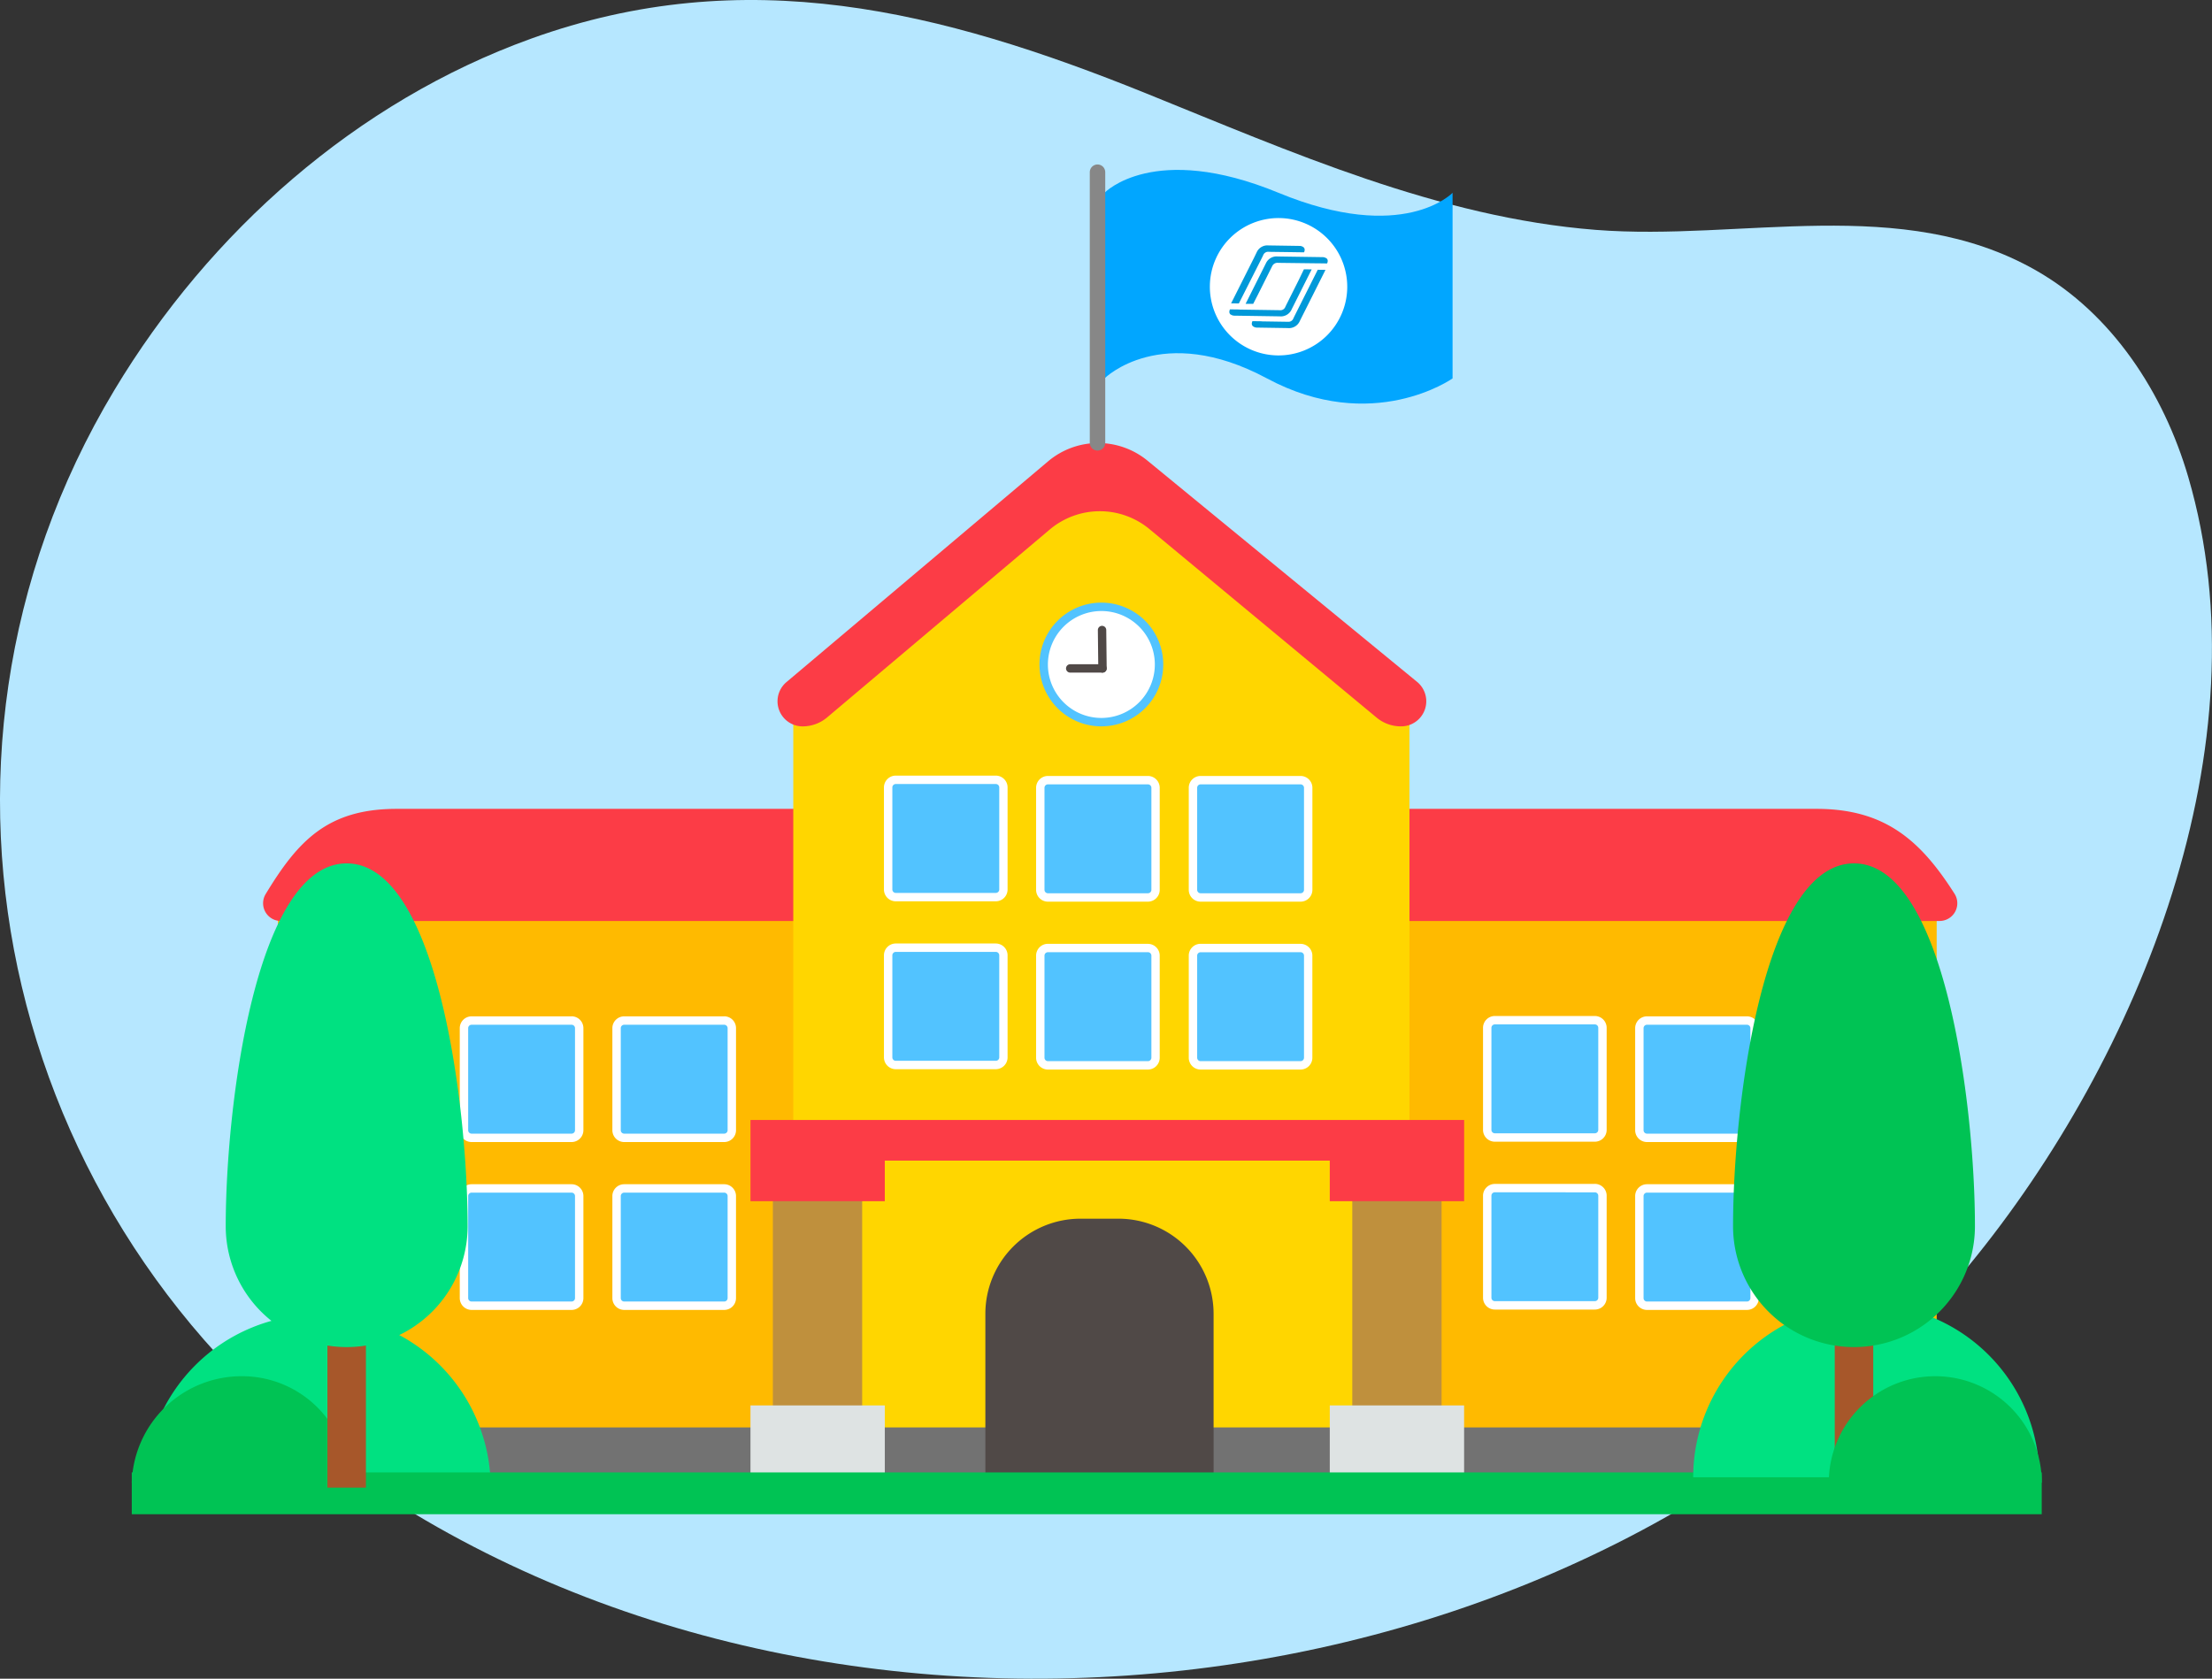 <svg xmlns="http://www.w3.org/2000/svg" width="203.539" height="154.499"><rect width="100%" height="100%" fill="#333333" stroke="none"/><defs><clipPath id="a"><path fill="none" d="M0 0h175.751v124.227H0z" data-name="Rectangle 2936"/></clipPath></defs><g data-name="Group 8531"><g data-name="Group 3933"><path fill="#b6e7ff" d="M10.527 35.897C19.27 21.339 32.789 9.357 48.859 3.561c19.722-7.112 37.7-2.6 56.563 5.016 13.3 5.371 26.932 11.443 41.416 12.58 13.377 1.05 28.151-3.311 40.5 3.726 7.016 4 11.75 11.272 14.017 19.021 7.2 24.613-4.451 53.391-20.115 72.479-34.328 41.831-102.852 50.259-147.445 20.169C.779 114.271-10.198 70.404 10.527 35.897Z" data-name="Path 7509"/></g><g data-name="Group 7363"><path fill="#ffba00" d="M25.57 81.678h152.636v56.579H25.57z" data-name="Rectangle 2908"/><path fill="#806328" d="M25.57 131.817h152.636v6.44H25.57z" data-name="Rectangle 2909"/><g data-name="Group 7362"><g clip-path="url(#a)" data-name="Group 7361" transform="translate(12.125 15.136)"><path fill="#fc3c46" d="M155.013 59.307H24.374c-6.343 0-9.083 2.936-12.056 7.846a1.631 1.631 0 0 0 1.4 2.473h152.629a1.631 1.631 0 0 0 1.38-2.5c-3.113-4.893-6.382-7.819-12.714-7.819" data-name="Path 7510"/><path fill="#ffd600" d="M117.567 51 89.218 27.044 60.869 51v72.118h56.7Z" data-name="Path 7511"/><path fill="#fc3c46" d="m118.273 47.622-24.81-20.361a7.149 7.149 0 0 0-9.148.063L60.24 47.642a2.309 2.309 0 0 0 1.489 4.074 3.493 3.493 0 0 0 2.251-.823L84.467 33.6a7.151 7.151 0 0 1 9.179-.038l20.9 17.347a3.487 3.487 0 0 0 2.229.805h.03a2.309 2.309 0 0 0 1.465-4.094" data-name="Path 7512"/><path fill="#01a6ff" d="M89.509 19.69s5.219-5.219 14.945 0 17.081 0 17.081 0V2.609s-4.507 4.745-16.013 0-16.013 0-16.013 0Z" data-name="Path 7513"/><path fill="none" stroke="#878787" stroke-linecap="round" stroke-linejoin="round" stroke-width="1.423" d="M88.863 25.62V.711" data-name="Line 154"/><path fill="#fff" d="M105.618 4.934a6.321 6.321 0 1 0 6.224 6.419 6.321 6.321 0 0 0-6.224-6.419" data-name="Path 7514"/><path fill="#0099d9" d="m104 8.578.107-.221a.484.484 0 0 1 .527-.316l2.035.027.317.005.881.013a.527.527 0 0 0 .058-.217.3.3 0 0 0-.117-.259.6.6 0 0 0-.375-.114l-2.833-.044a1.08 1.08 0 0 0-1.058.567l-.264.545-2.121 4.218.713.008Z" data-name="Path 7515"/><path fill="#0099d9" d="M105.632 13.979a1.082 1.082 0 0 0 1.058-.567l.018-.036.036-.076 1.825-3.641-.713-.009-.356.736-.132.273-1.111 2.217-.107.22a.486.486 0 0 1-.526.317l-3.693-.056-.019-.009-.858-.012a.529.529 0 0 0-.059.224.3.3 0 0 0 .116.254v-.012a.6.6 0 0 0 .375.114Z" data-name="Path 7516"/><path fill="#0099d9" d="m107 13.93-.112.232a.476.476 0 0 1-.49.317l-2.4-.037-.019-.009-.858-.012a.528.528 0 0 0-.06.22.3.3 0 0 0 .117.258.608.608 0 0 0 .375.115l2.827.044a1.082 1.082 0 0 0 1.06-.57l.017-.036a.667.667 0 0 0 .037-.076l2.347-4.676-.712-.008Z" data-name="Path 7517"/><path fill="#0099d9" d="M109.932 8.644a.6.6 0 0 0-.375-.114l-4.1-.061a1.082 1.082 0 0 0-1.069.569l-1.9 3.791h.7l.427-.832 1.329-2.653a.532.532 0 0 1 .536-.289l3.434.042h.187l.881.013h.006a.552.552 0 0 0 .058-.218.3.3 0 0 0-.117-.258" data-name="Path 7518"/><path fill="#727272" d="M7.863 116.234h163.134v6.991H7.863z" data-name="Rectangle 2910"/><path fill="#bf903d" d="M58.99 92.324h8.218v30.901H58.99z" data-name="Rectangle 2911"/><path fill="#bf903d" d="M112.306 92.324h8.218v30.901h-8.218z" data-name="Rectangle 2912"/><path fill="#fc3c46" d="M122.6 87.943v7.47h-12.365v-3.731H69.291v3.731H56.93v-7.47Z" data-name="Path 7519"/><path fill="#dee3e3" d="M56.93 114.212h12.361v9.013H56.93z" data-name="Rectangle 2913"/><path fill="#dee3e3" d="M110.235 114.212h12.361v9.013h-12.361z" data-name="Rectangle 2914"/><path fill="#504947" d="M90.782 97.026H87.3a8.756 8.756 0 0 0-8.756 8.756v17.339h21v-17.339a8.756 8.756 0 0 0-8.756-8.756" data-name="Path 7520"/><path fill="#52c3ff" d="M17.265 78.758h9.2a.7.7 0 0 1 .7.7v9.392a.7.7 0 0 1-.7.7h-9.2a.7.7 0 0 1-.7-.7v-9.392a.7.7 0 0 1 .7-.7Z" data-name="Rectangle 2915"/><path fill="#fff" d="M26.47 79.145a.316.316 0 0 1 .316.315v9.391a.316.316 0 0 1-.316.316h-9.2a.315.315 0 0 1-.315-.316V79.46a.315.315 0 0 1 .315-.315Zm0-.773h-9.2a1.088 1.088 0 0 0-1.088 1.088v9.391a1.088 1.088 0 0 0 1.088 1.089h9.2a1.088 1.088 0 0 0 1.088-1.089V79.46a1.088 1.088 0 0 0-1.088-1.088" data-name="Path 7521"/><rect width="10.606" height="10.795" fill="#52c3ff" data-name="Rectangle 2916" rx=".702" transform="translate(30.564 78.79)"/><path fill="#fff" d="M40.469 79.177a.316.316 0 0 1 .316.315v9.391a.316.316 0 0 1-.316.316h-9.2a.315.315 0 0 1-.315-.316v-9.391a.315.315 0 0 1 .315-.315Zm0-.773h-9.2a1.088 1.088 0 0 0-1.088 1.088v9.391a1.088 1.088 0 0 0 1.088 1.089h9.2a1.088 1.088 0 0 0 1.088-1.089v-9.391a1.088 1.088 0 0 0-1.088-1.092" data-name="Path 7522"/><path fill="#52c3ff" d="M45.307 78.79h9.2a.7.7 0 0 1 .7.7v9.392a.7.7 0 0 1-.7.7h-9.2a.7.7 0 0 1-.7-.7V79.49a.7.7 0 0 1 .7-.7Z" data-name="Rectangle 2917"/><path fill="#fff" d="M54.511 79.177a.316.316 0 0 1 .316.315v9.391a.316.316 0 0 1-.316.316h-9.2a.315.315 0 0 1-.315-.316v-9.391a.315.315 0 0 1 .315-.315Zm0-.773h-9.2a1.088 1.088 0 0 0-1.088 1.088v9.391a1.088 1.088 0 0 0 1.088 1.089h9.2a1.088 1.088 0 0 0 1.089-1.089v-9.391a1.088 1.088 0 0 0-1.089-1.092" data-name="Path 7523"/><path fill="#52c3ff" d="M17.265 94.209h9.2a.7.7 0 0 1 .7.7v9.392a.7.7 0 0 1-.7.7h-9.2a.7.7 0 0 1-.7-.7v-9.392a.7.7 0 0 1 .7-.7Z" data-name="Rectangle 2918"/><path fill="#fff" d="M26.47 94.6a.316.316 0 0 1 .316.315v9.385a.316.316 0 0 1-.316.316h-9.2a.315.315 0 0 1-.315-.316v-9.39a.315.315 0 0 1 .315-.315Zm0-.773h-9.2a1.088 1.088 0 0 0-1.088 1.088v9.385a1.088 1.088 0 0 0 1.088 1.089h9.2a1.088 1.088 0 0 0 1.088-1.089v-9.39a1.088 1.088 0 0 0-1.088-1.088" data-name="Path 7524"/><rect width="10.606" height="10.795" fill="#52c3ff" data-name="Rectangle 2919" rx=".702" transform="translate(30.564 94.241)"/><path fill="#fff" d="M40.469 94.628a.316.316 0 0 1 .316.315v9.391a.316.316 0 0 1-.316.316h-9.2a.315.315 0 0 1-.315-.316v-9.391a.315.315 0 0 1 .315-.315Zm0-.773h-9.2a1.088 1.088 0 0 0-1.088 1.088v9.391a1.088 1.088 0 0 0 1.088 1.089h9.2a1.088 1.088 0 0 0 1.088-1.089v-9.391a1.088 1.088 0 0 0-1.088-1.088" data-name="Path 7525"/><path fill="#52c3ff" d="M45.307 94.241h9.2a.7.7 0 0 1 .7.7v9.392a.7.7 0 0 1-.7.7h-9.2a.7.7 0 0 1-.7-.7v-9.392a.7.7 0 0 1 .7-.7Z" data-name="Rectangle 2920"/><path fill="#fff" d="M54.511 94.628a.316.316 0 0 1 .316.315v9.391a.316.316 0 0 1-.316.316h-9.2a.315.315 0 0 1-.315-.316v-9.391a.315.315 0 0 1 .315-.315Zm0-.773h-9.2a1.088 1.088 0 0 0-1.088 1.088v9.391a1.088 1.088 0 0 0 1.088 1.089h9.2a1.088 1.088 0 0 0 1.088-1.089v-9.391a1.088 1.088 0 0 0-1.088-1.088" data-name="Path 7526"/><rect width="10.606" height="10.795" fill="#52c3ff" data-name="Rectangle 2921" rx=".702" transform="translate(124.721 78.758)"/><path fill="#fff" d="M134.625 79.145a.316.316 0 0 1 .316.315v9.391a.316.316 0 0 1-.316.316h-9.2a.315.315 0 0 1-.315-.316V79.46a.315.315 0 0 1 .315-.315Zm0-.773h-9.2a1.088 1.088 0 0 0-1.088 1.088v9.391a1.088 1.088 0 0 0 1.088 1.089h9.2a1.088 1.088 0 0 0 1.088-1.089V79.46a1.088 1.088 0 0 0-1.088-1.088" data-name="Path 7527"/><rect width="10.606" height="10.795" fill="#52c3ff" data-name="Rectangle 2922" rx=".702" transform="translate(138.72 78.79)"/><path fill="#fff" d="M148.624 79.177a.316.316 0 0 1 .316.315v9.391a.316.316 0 0 1-.316.316h-9.2a.315.315 0 0 1-.315-.316v-9.391a.315.315 0 0 1 .315-.315Zm0-.773h-9.2a1.088 1.088 0 0 0-1.088 1.088v9.391a1.088 1.088 0 0 0 1.088 1.089h9.2a1.088 1.088 0 0 0 1.088-1.089v-9.391a1.088 1.088 0 0 0-1.088-1.088" data-name="Path 7528"/><path fill="#52c3ff" d="M153.463 78.79h9.2a.7.7 0 0 1 .7.7v9.392a.7.7 0 0 1-.7.7h-9.2a.7.7 0 0 1-.7-.7V79.49a.7.7 0 0 1 .7-.7Z" data-name="Rectangle 2923"/><path fill="#fff" d="M162.667 79.177a.316.316 0 0 1 .316.315v9.391a.316.316 0 0 1-.316.316h-9.2a.315.315 0 0 1-.315-.316v-9.391a.315.315 0 0 1 .315-.315Zm0-.773h-9.2a1.088 1.088 0 0 0-1.088 1.088v9.391a1.088 1.088 0 0 0 1.088 1.089h9.2a1.088 1.088 0 0 0 1.088-1.089v-9.391a1.088 1.088 0 0 0-1.088-1.088" data-name="Path 7529"/><rect width="10.606" height="10.795" fill="#52c3ff" data-name="Rectangle 2924" rx=".702" transform="translate(124.721 94.209)"/><path fill="#fff" d="M134.625 94.6a.316.316 0 0 1 .316.315v9.385a.316.316 0 0 1-.316.316h-9.2a.315.315 0 0 1-.315-.316v-9.39a.315.315 0 0 1 .315-.315Zm0-.773h-9.2a1.088 1.088 0 0 0-1.088 1.088v9.385a1.088 1.088 0 0 0 1.088 1.089h9.2a1.088 1.088 0 0 0 1.088-1.089v-9.39a1.088 1.088 0 0 0-1.088-1.088" data-name="Path 7530"/><rect width="10.606" height="10.795" fill="#52c3ff" data-name="Rectangle 2925" rx=".702" transform="translate(138.72 94.241)"/><path fill="#fff" d="M148.624 94.628a.316.316 0 0 1 .316.315v9.391a.316.316 0 0 1-.316.316h-9.2a.315.315 0 0 1-.315-.316v-9.391a.315.315 0 0 1 .315-.315Zm0-.773h-9.2a1.088 1.088 0 0 0-1.088 1.088v9.391a1.088 1.088 0 0 0 1.088 1.089h9.2a1.088 1.088 0 0 0 1.088-1.089v-9.391a1.088 1.088 0 0 0-1.088-1.088" data-name="Path 7531"/><path fill="#52c3ff" d="M153.463 94.241h9.2a.7.7 0 0 1 .7.7v9.391a.7.7 0 0 1-.7.7h-9.2a.7.7 0 0 1-.7-.7v-9.391a.7.7 0 0 1 .7-.7Z" data-name="Rectangle 2926"/><path fill="#fff" d="M162.667 94.628a.316.316 0 0 1 .316.315v9.391a.316.316 0 0 1-.316.316h-9.2a.315.315 0 0 1-.315-.316v-9.391a.315.315 0 0 1 .315-.315Zm0-.773h-9.2a1.088 1.088 0 0 0-1.088 1.088v9.391a1.088 1.088 0 0 0 1.088 1.089h9.2a1.088 1.088 0 0 0 1.088-1.089v-9.391a1.088 1.088 0 0 0-1.088-1.088" data-name="Path 7532"/><rect width="10.606" height="10.795" fill="#52c3ff" data-name="Rectangle 2927" rx=".702" transform="translate(69.602 56.635)"/><path fill="#fff" d="M79.506 57.021a.316.316 0 0 1 .316.315v9.391a.316.316 0 0 1-.316.316H70.3a.315.315 0 0 1-.315-.316v-9.391a.315.315 0 0 1 .315-.315Zm0-.773H70.3a1.088 1.088 0 0 0-1.088 1.088v9.391a1.088 1.088 0 0 0 1.088 1.089h9.2a1.088 1.088 0 0 0 1.088-1.089v-9.391a1.088 1.088 0 0 0-1.088-1.088" data-name="Path 7533"/><path fill="#52c3ff" d="M84.302 56.667h9.2a.7.7 0 0 1 .7.7v9.392a.7.7 0 0 1-.7.7h-9.2a.7.7 0 0 1-.7-.7v-9.392a.7.7 0 0 1 .7-.7Z" data-name="Rectangle 2928"/><path fill="#fff" d="M93.506 57.053a.316.316 0 0 1 .315.315v9.391a.316.316 0 0 1-.315.316H84.3a.315.315 0 0 1-.315-.316v-9.391a.315.315 0 0 1 .315-.315Zm0-.773H84.3a1.087 1.087 0 0 0-1.087 1.088v9.391a1.087 1.087 0 0 0 1.087 1.089h9.2a1.088 1.088 0 0 0 1.087-1.089v-9.391A1.088 1.088 0 0 0 93.5 56.28" data-name="Path 7534"/><rect width="10.606" height="10.795" fill="#52c3ff" data-name="Rectangle 2929" rx=".702" transform="translate(97.644 56.667)"/><path fill="#fff" d="M107.548 57.053a.316.316 0 0 1 .316.315v9.391a.316.316 0 0 1-.316.316h-9.2a.315.315 0 0 1-.315-.316v-9.391a.315.315 0 0 1 .315-.315Zm0-.773h-9.2a1.088 1.088 0 0 0-1.088 1.088v9.391a1.088 1.088 0 0 0 1.088 1.089h9.2a1.088 1.088 0 0 0 1.088-1.089v-9.391a1.088 1.088 0 0 0-1.088-1.088" data-name="Path 7535"/><rect width="10.606" height="10.795" fill="#52c3ff" data-name="Rectangle 2930" rx=".702" transform="translate(69.602 72.085)"/><path fill="#fff" d="M79.506 72.472a.316.316 0 0 1 .316.315v9.391a.316.316 0 0 1-.316.316H70.3a.315.315 0 0 1-.315-.316v-9.391a.315.315 0 0 1 .315-.315Zm0-.773H70.3a1.088 1.088 0 0 0-1.088 1.088v9.391a1.088 1.088 0 0 0 1.088 1.089h9.2a1.088 1.088 0 0 0 1.088-1.089v-9.391a1.088 1.088 0 0 0-1.082-1.087" data-name="Path 7536"/><path fill="#52c3ff" d="M84.302 72.118h9.2a.7.7 0 0 1 .7.7v9.392a.7.7 0 0 1-.7.7h-9.2a.7.7 0 0 1-.7-.7v-9.392a.7.7 0 0 1 .7-.7Z" data-name="Rectangle 2931"/><path fill="#fff" d="M93.506 72.5a.316.316 0 0 1 .315.315v9.395a.316.316 0 0 1-.315.316H84.3a.315.315 0 0 1-.315-.316v-9.391a.315.315 0 0 1 .315-.319Zm0-.773H84.3a1.087 1.087 0 0 0-1.087 1.088v9.395A1.087 1.087 0 0 0 84.3 83.3h9.2a1.088 1.088 0 0 0 1.087-1.089v-9.392a1.088 1.088 0 0 0-1.087-1.088" data-name="Path 7537"/><rect width="10.606" height="10.795" fill="#52c3ff" data-name="Rectangle 2932" rx=".702" transform="translate(97.644 72.118)"/><path fill="#fff" d="M107.548 72.5a.316.316 0 0 1 .316.315v9.395a.316.316 0 0 1-.316.316h-9.2a.315.315 0 0 1-.315-.316v-9.391a.315.315 0 0 1 .315-.315Zm0-.773h-9.2a1.088 1.088 0 0 0-1.088 1.088v9.395a1.088 1.088 0 0 0 1.085 1.09h9.2a1.088 1.088 0 0 0 1.088-1.089v-9.392a1.088 1.088 0 0 0-1.088-1.088" data-name="Path 7538"/><path fill="#fff" d="M89.219 51.33a5.308 5.308 0 1 1 5.307-5.307 5.313 5.313 0 0 1-5.307 5.307" data-name="Path 7539"/><path fill="#52c3ff" d="M89.219 41.1a4.92 4.92 0 1 1-4.921 4.92 4.926 4.926 0 0 1 4.921-4.92m0-.773a5.694 5.694 0 1 0 5.693 5.693 5.693 5.693 0 0 0-5.693-5.693" data-name="Path 7540"/><path fill="none" stroke="#504947" stroke-linecap="round" stroke-miterlimit="10" stroke-width=".773" d="M86.351 46.382h2.969" data-name="Line 155"/><path fill="none" stroke="#504947" stroke-linecap="round" stroke-miterlimit="10" stroke-width=".773" d="m89.281 42.848.04 3.534" data-name="Line 156"/><path fill="#00e181" d="M17.1 105.852a15.925 15.925 0 0 0-15.921 15.925h31.85A15.925 15.925 0 0 0 17.1 105.852" data-name="Path 7541"/><path fill="#00c354" d="M10.154 111.524A10.109 10.109 0 0 0 0 121.324h19.954a9.8 9.8 0 0 0-9.8-9.8" data-name="Path 7542"/><path fill="#00c354" d="M0 120.375h175.746v3.852H0z" data-name="Rectangle 2933"/><path fill="#a7572a" d="M18.003 102.035h3.543v19.742h-3.543z" data-name="Rectangle 2934"/><path fill="#00e181" d="M19.774 64.326c8.347 0 11.129 22.259 11.129 33.388a11.129 11.129 0 1 1-22.258 0c0-11.129 2.782-33.388 11.129-33.388" data-name="Path 7543"/><path fill="#00e181" d="M159.6 104.9a15.925 15.925 0 0 0-15.925 15.925h31.85A15.925 15.925 0 0 0 159.6 104.9" data-name="Path 7544"/><path fill="#a7572a" d="M156.7 102.035h3.543v18.34H156.7z" data-name="Rectangle 2935"/><path fill="#00c354" d="M158.472 64.326c8.347 0 11.129 22.259 11.129 33.388a11.129 11.129 0 1 1-22.258 0c0-11.129 2.782-33.388 11.129-33.388" data-name="Path 7545"/><path fill="#00c354" d="M165.951 111.524a9.8 9.8 0 0 0-9.8 9.8h19.6a9.8 9.8 0 0 0-9.8-9.8" data-name="Path 7546"/></g></g></g></g></svg>
